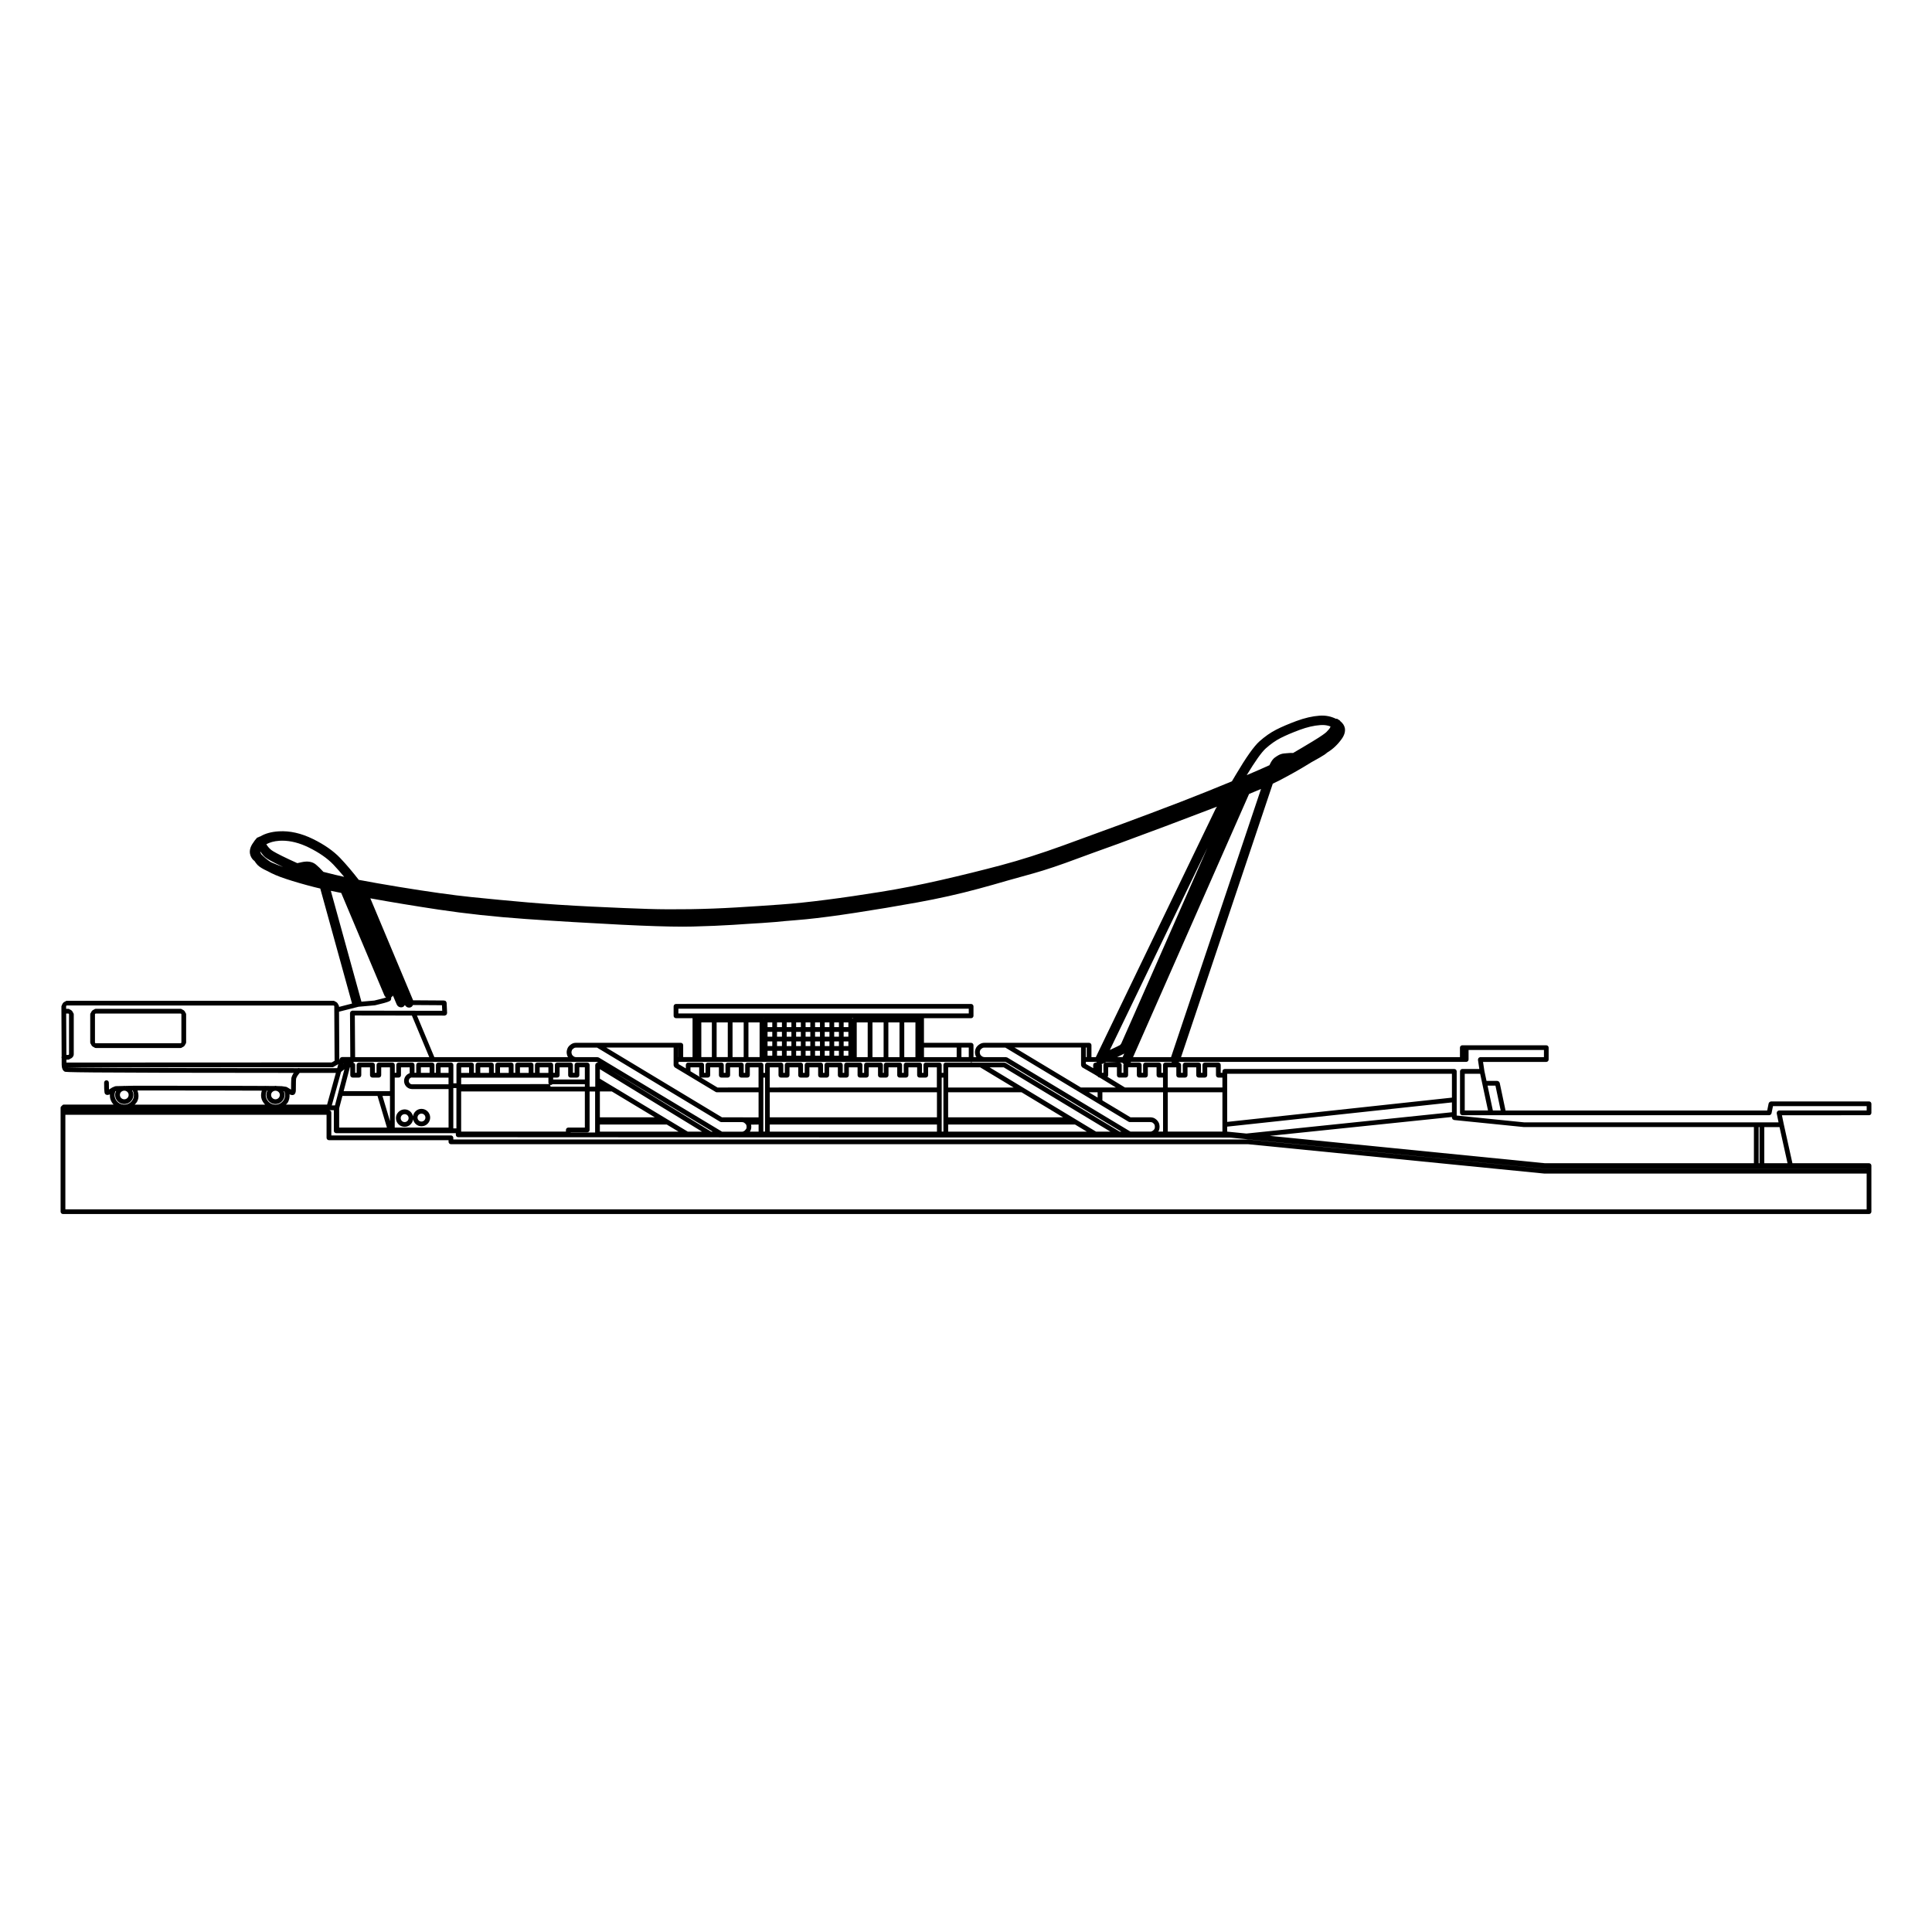 <?xml version="1.0" encoding="UTF-8"?>
<!-- Uploaded to: SVG Repo, www.svgrepo.com, Generator: SVG Repo Mixer Tools -->
<svg fill="#000000" width="800px" height="800px" version="1.1" viewBox="144 144 512 512" xmlns="http://www.w3.org/2000/svg">
 <g>
  <path d="m639.94 438.92v-2.402c0-0.348-0.281-0.629-0.629-0.629h-25.98c-0.059 0-0.102 0.051-0.156 0.066-0.09 0.023-0.168 0.035-0.238 0.098-0.059 0.051-0.086 0.121-0.125 0.191-0.031 0.055-0.086 0.09-0.102 0.156l-0.383 1.895-69.344-0.004-1.547-7.34c-0.016-0.066-0.07-0.098-0.102-0.145-0.039-0.074-0.066-0.141-0.133-0.195-0.066-0.051-0.137-0.066-0.215-0.09-0.059-0.02-0.105-0.07-0.172-0.07h-2.871l-0.559-2.609v-0.004l-0.367-2.422h16.762c0.348 0 0.629-0.281 0.629-0.629v-3.148c0-0.348-0.281-0.629-0.629-0.629h-22.25c-0.348 0-0.629 0.281-0.629 0.629v2.519h-73.91l24.312-72.477c0.609-0.289 1.203-0.57 1.668-0.812 2.867-1.492 5.465-2.953 7.719-4.348 0.309-0.191 0.535-0.332 0.828-0.508 1.75-0.957 2.973-1.664 3.547-2.055 0.289-0.195 0.465-0.379 0.727-0.574 0.02-0.012 0.051-0.031 0.07-0.039 1.379-0.836 2.625-2.012 3.684-3.488 0.727-1.008 1.012-1.984 0.855-2.891-0.133-0.719-0.562-1.324-1.203-1.844-0.02-0.035-0.047-0.082-0.066-0.109-0.004-0.004-0.012-0.004-0.016-0.012-0.105-0.156-0.297-0.215-0.465-0.312-0.121-0.066-0.207-0.191-0.336-0.215-0.004 0-0.012-0.012-0.016-0.012-0.082-0.016-0.141 0.047-0.215 0.047-1.25-0.621-2.68-0.969-4.379-0.848-1.914 0.133-3.988 0.613-6.172 1.426-2.102 0.781-3.894 1.547-5.34 2.289-1.48 0.754-2.961 1.789-4.398 3.066-1.473 1.309-3.531 4.211-6.293 8.871-0.371 0.629-0.699 1.18-1.039 1.75-4.699 1.945-9.301 3.797-13.633 5.465-5.262 2.019-10.258 3.898-14.988 5.648-4.734 1.742-10.086 3.699-16.035 5.863-5.875 2.137-11.441 3.906-16.551 5.266-5.113 1.359-10.469 2.68-15.922 3.926-5.422 1.238-10.766 2.289-15.879 3.113-5.133 0.828-9.992 1.535-14.449 2.106-4.457 0.578-8.535 1.004-12.117 1.258-3.606 0.262-7.5 0.52-11.672 0.77-4.121 0.246-8.246 0.402-12.27 0.465-3.981 0.059-7.773 0.047-11.27-0.066-3.508-0.105-8.414-0.309-14.727-0.609-6.324-0.309-12.07-0.68-17.078-1.117-5.09-0.438-10.09-0.918-15.008-1.422-4.891-0.504-11.316-1.406-19.094-2.68-4.211-0.691-7.75-1.316-10.699-1.879-1.641-2.125-3.289-4.07-4.902-5.769-1.777-1.875-4.219-3.578-7.25-5.066-3.102-1.516-6.106-2.195-9.004-2.023-2.039 0.121-3.668 0.594-4.938 1.352-0.023 0-0.047 0.023-0.07 0.023-0.168 0.012-0.281 0.117-0.434 0.191-0.133 0.066-0.281 0.059-0.387 0.172-0.031 0.031-0.047 0.059-0.074 0.09 0 0.004-0.004 0-0.012 0.004-0.004 0.004 0 0.012-0.004 0.016-0.352 0.383-0.637 0.754-0.852 1.113-1.727 2.324-0.648 3.977-0.066 4.594 0.105 0.117 0.262 0.203 0.371 0.312 0.258 0.367 0.5 0.746 0.816 1.062 0.523 0.523 1.352 1.031 2.602 1.602 0.023 0.016 0.074 0.031 0.102 0.047 1.176 0.664 2.66 1.32 4.719 2 2.348 0.777 4.941 1.527 7.715 2.231 0.434 0.109 0.961 0.23 1.473 0.352l8.418 30.48-3.449 0.891v-0.152c0-0.176-0.07-0.332-0.188-0.449-0.152-0.406-0.43-0.691-0.84-0.836-0.117-0.117-0.273-0.188-0.441-0.188l-70.633-0.004c-0.172 0-0.332 0.07-0.441 0.188-0.414 0.145-0.695 0.43-0.84 0.84-0.059 0.059-0.059 0.152-0.098 0.227-0.016 0.082-0.09 0.133-0.09 0.215l0.004 1.281c0 0.004-0.004 0.004-0.004 0.012 0 0.004 0.004 0.004 0.004 0.012l0.059 12.051c-0.016 0.055-0.066 0.098-0.066 0.156 0 0.066 0.051 0.105 0.066 0.16l0.012 1.867c0.016 0.883 0.281 1.473 0.781 1.762 0.262 0.152 0.578 0.324 60.73 0.344-0.039 0.066-0.141 0.18-0.176 0.238-0.211 0.352-0.348 0.68-0.43 0.977-0.039 0.141-0.117 0.492-0.121 3.211-0.121-0.07-0.262-0.152-0.434-0.262-0.594-0.379-0.754-0.453-0.863-0.473-0.074-0.02-0.457-0.082-1.152-0.172-0.102-0.016-0.453-0.023-1.375-0.039-0.105-0.016-0.195-0.059-0.309-0.059-0.098 0-0.176 0.047-0.273 0.055-0.574-0.004-1.316-0.016-2.258-0.02-0.105-0.02-0.203-0.035-0.309 0-4.816-0.031-14.617-0.055-34.59-0.055h-0.012l-2.481 0.055c-0.051-0.004-0.098-0.031-0.152-0.031-0.066 0-0.125 0.035-0.191 0.039l-2.031 0.047c-0.035 0-0.055 0.031-0.086 0.035s-0.055-0.016-0.086-0.012c-0.191 0.059-0.406 0.16-0.629 0.266-0.035 0.012-0.059 0.023-0.09 0.039-0.023 0.016-0.047 0.016-0.074 0.031-0.195 0.117-0.52 0.324-0.855 0.543-0.02-0.348-0.035-0.902-0.035-1.824 0-0.348-0.281-0.629-0.629-0.629s-0.629 0.281-0.629 0.629c0 2.754 0.105 2.941 0.469 3.152 0.137 0.082 0.281 0.105 0.43 0.105 0.207 0 0.418-0.082 0.625-0.16-0.016 0.453 0.023 0.91 0.172 1.355 0.172 0.52 0.457 0.969 0.812 1.359h-13.199c-0.23 0-0.398 0.145-0.508 0.336-0.188 0.109-0.332 0.277-0.332 0.508v27.527c0 0.348 0.281 0.629 0.629 0.629h478.62c0.348 0 0.629-0.281 0.629-0.629v-12.203c0-0.348-0.281-0.629-0.629-0.629h-20.297l-2.293-10.344-0.004-0.004-0.484-2.371 23.082-0.004c0.348 0.004 0.629-0.277 0.629-0.625zm-99.629-7.215 1.387 6.586h-2.074l-1.406-6.586zm-1.973 6.586h-6.168v-9.734h4.09zm-58.863-95.984c1.281-1.137 2.586-2.051 3.871-2.711 1.359-0.695 3.062-1.422 5.074-2.168 1.961-0.73 3.797-1.152 5.473-1.27 0.211-0.016 0.422-0.02 0.625-0.02 0.797 0 1.473 0.156 2.086 0.387-0.066 0.207-0.121 0.316-0.145 0.359-0.086 0.152-0.316 0.488-0.926 1.094-0.312 0.312-1.219 1.012-3.723 2.527-1.688 1.027-3.41 2.039-5.144 3.055l-0.102-0.012c-0.258-0.02-0.562-0.016-0.934 0.012l-1.367 0.117c-0.508 0.055-0.977 0.203-1.41 0.434-0.312 0.176-0.645 0.383-0.996 0.637-0.48 0.344-0.898 0.906-1.285 1.715-0.066 0.137-0.102 0.211-0.152 0.324-1.691 0.777-3.715 1.656-6.027 2.637 2.223-3.672 3.949-6.109 5.082-7.117zm-4.457 12.102c1.145-0.469 2.215-0.918 3.164-1.324l-23.84 71.066h-10.07zm-13.371 75.16h1.652c0.348 0 0.629-0.281 0.629-0.629v-2.09h2.316v2.09c0 0.348 0.281 0.629 0.629 0.629h1.078v2.629h-14.48v-3.258l0.004-2.09h2.262v2.09c0 0.348 0.281 0.629 0.629 0.629h1.707c0.348 0 0.629-0.281 0.629-0.629l0.004-2.09h2.312v2.09c0 0.348 0.281 0.629 0.629 0.629zm-10.367 12.773-0.047-0.328c-0.039-0.273-0.141-0.523-0.309-0.75l-0.16-0.223c-0.023-0.035-0.117-0.137-0.145-0.168-0.047-0.055-0.09-0.098-0.141-0.133-0.012-0.012-0.02-0.02-0.031-0.035-0.035-0.031-0.125-0.105-0.328-0.246-0.223-0.156-0.473-0.262-0.742-0.301l-0.324-0.047c-0.016 0-0.215-0.016-0.23-0.016-0.004 0-0.012 0.004-0.012 0.004-0.004 0-0.004-0.004-0.012-0.004h-5.215l-7.441-4.473v-2.16h16.078v10.422h-1.27c0.152-0.211 0.246-0.449 0.289-0.711l0.051-0.422c0-0.012 0.004-0.105 0.004-0.145v-0.02-0.039c-0.008-0.027-0.012-0.184-0.016-0.207zm-1.469 1.043c-0.07 0.047-0.141 0.105-0.215 0.188-0.016 0.012-0.125 0.105-0.141 0.117 0 0-0.055 0.039-0.246 0.125-0.133 0.059-0.203 0.066-0.215 0.066l-0.195 0.004h-5.215l-32.66-19.648c-0.055-0.031-0.117-0.012-0.172-0.023-0.055-0.016-0.09-0.066-0.152-0.066h-5.719c-0.004 0-0.004-0.004-0.012-0.004-0.059 0-0.109-0.012-0.168-0.02-0.066-0.012-0.125-0.031-0.215-0.055-0.051-0.02-0.125-0.055-0.215-0.105-0.051-0.031-0.152-0.105-0.312-0.266-0.102-0.102-0.156-0.191-0.188-0.277-0.051-0.152-0.086-0.266-0.098-0.324 0 0-0.016-0.16-0.02-0.238 0.004-0.066 0.016-0.211 0.016-0.223 0.016-0.059 0.051-0.168 0.102-0.316 0.023-0.074 0.086-0.156 0.172-0.246 0.121-0.117 0.266-0.23 0.422-0.324 0.105-0.066 0.207-0.105 0.297-0.105 0.152-0.016 0.25-0.02 0.289-0.02h5.477l32.66 19.648c0.105 0.059 0.211 0.09 0.324 0.09h5.352c0.012 0 0.176 0.012 0.188 0.012l0.262 0.039c0.07 0.012 0.133 0.035 0.227 0.102l0.125 0.098c0.031 0.023 0.102 0.09 0.133 0.109l0.004 0.004c0.004 0.004 0.004 0.004 0.004 0.004 0.004 0.004 0.012 0.012 0.02 0.016v0.004c0.004 0 0.012 0.004 0.012 0.012 0.023 0.035 0.098 0.121 0.102 0.125l0.09 0.117c0.039 0.059 0.066 0.121 0.074 0.191l0.047 0.406v0.051 0.051l-0.047 0.309c-0.012 0.074-0.035 0.125-0.074 0.191l-0.121 0.168zm-35.098-9.922 11.012 6.637h-30.461v-6.637zm-19.441-1.258v-5.356h8.473l8.883 5.352h-17.355zm33.613 9.801 3.129 1.883h-36.742v-1.883zm-13.473-9.613c-0.004-0.004-0.012-0.004-0.016-0.012l-9.16-5.531h3.75l28.27 17.039h-3.797zm-4.922-6.711c-0.055-0.031-0.117-0.012-0.172-0.023-0.055-0.016-0.098-0.066-0.152-0.066h-15.527c-0.348 0-0.629 0.281-0.629 0.629v2.09h-0.449v-2.09c0-0.348-0.281-0.629-0.629-0.629h-3.57c-0.348 0-0.629 0.281-0.629 0.629v2.09h-0.395v-2.09c0-0.348-0.281-0.629-0.629-0.629h-3.578c-0.348 0-0.629 0.281-0.629 0.629v2.09h-0.449v-2.09c0-0.348-0.281-0.629-0.629-0.629h-3.57c-0.348 0-0.629 0.281-0.629 0.629v2.09h-0.262v-2.09c0-0.348-0.281-0.629-0.629-0.629h-3.707c-0.348 0-0.629 0.281-0.629 0.629v2.09h-0.449v-2.09c0-0.348-0.281-0.629-0.629-0.629h-3.57c-0.348 0-0.629 0.281-0.629 0.629v2.09h-0.395v-2.09c0-0.348-0.281-0.629-0.629-0.629h-3.57c-0.348 0-0.629 0.281-0.629 0.629v2.09h-0.395v-2.09c0-0.348-0.281-0.629-0.629-0.629h-3.594c-0.348 0-0.629 0.281-0.629 0.629v2.09h-0.449v-2.09c0-0.348-0.281-0.629-0.629-0.629h-3.57c-0.348 0-0.629 0.281-0.629 0.629v2.09h-0.398v-2.09c0-0.348-0.281-0.629-0.629-0.629h-3.57c-0.348 0-0.629 0.281-0.629 0.629v2.09h-0.449v-2.09c0-0.348-0.281-0.629-0.629-0.629h-3.57c-0.348 0-0.629 0.281-0.629 0.629v2.09h-0.395v-2.09c0-0.348-0.281-0.629-0.629-0.629h-3.57c-0.348 0-0.629 0.281-0.629 0.629v2.09h-0.449v-2.09c0-0.348-0.281-0.629-0.629-0.629h-3.57c-0.348 0-0.629 0.281-0.629 0.629v2.09h-0.398v-2.09c0-0.348-0.281-0.629-0.629-0.629h-3.57c-0.348 0-0.629 0.281-0.629 0.629v0.918l-1.941-1.164v-0.562h77.324c0.086 0.047 0.16 0.105 0.262 0.105 0.102 0 0.176-0.066 0.262-0.105h3.316 0.016 5.457l30.719 18.48h-0.43zm-16.48 3.887v14.316h-0.449v-14.316zm-46.012 10.531v-6.637h44.301v6.637zm44.305 1.906v1.883h-44.301v-1.883zm-44.305-9.801v-5.356h2.312v2.09c0 0.348 0.281 0.629 0.629 0.629h1.656c0.348 0 0.629-0.281 0.629-0.629l0.004-2.09h2.312v2.09c0 0.348 0.281 0.629 0.629 0.629h1.707c0.348 0 0.629-0.281 0.629-0.629v-2.09h2.312v2.09c0 0.348 0.281 0.629 0.629 0.629h1.652c0.348 0 0.629-0.281 0.629-0.629l0.004-2.09h2.312v2.09c0 0.348 0.281 0.629 0.629 0.629h1.652c0.348 0 0.629-0.281 0.629-0.629v-2.09h2.312v2.09c0 0.348 0.281 0.629 0.629 0.629h1.707c0.348 0 0.629-0.281 0.629-0.629l0.004-2.09h2.449v2.09c0 0.348 0.281 0.629 0.629 0.629h1.523c0.348 0 0.629-0.281 0.629-0.629v-2.09h2.312v2.09c0 0.348 0.281 0.629 0.629 0.629h1.707c0.348 0 0.629-0.281 0.629-0.629v-2.09h2.312v2.09c0 0.348 0.281 0.629 0.629 0.629h1.652c0.348 0 0.629-0.281 0.629-0.629l0.004-2.09h2.312v5.348l-44.285 0.004zm-1.262-2.637v14.316h-0.449l0.004-14.316zm-3.644 12.953c0-0.047-0.004-0.133-0.004-0.141 0-0.035-0.02-0.145-0.051-0.336l2-0.031v1.875h-2.316c0.156-0.211 0.273-0.449 0.328-0.785 0.02-0.152 0.035-0.246 0.035-0.246 0.004-0.066 0.012-0.125 0.016-0.246v-0.02c-0.008-0.027-0.008-0.047-0.008-0.07zm-2.144-2.406c-0.016 0-0.02-0.016-0.035-0.016h-5.582l-30.672-18.48h17.855v4.711c0 0.031 0.023 0.047 0.031 0.074 0.012 0.086 0.051 0.145 0.09 0.215 0.039 0.07 0.07 0.137 0.137 0.188 0.02 0.02 0.023 0.051 0.051 0.066l3.199 1.918 7.629 4.586c0.102 0.059 0.211 0.09 0.324 0.09h11.055v6.641zm-34.797-6.863 11.371 6.848h-14.551v-6.848zm-3.18-1.898v-0.016l0.023 0.016zm17.715 10.652 3.129 1.883h-20.844v-1.883zm-0.398-1.715c-0.012-0.012-0.023-0.012-0.031-0.02l-17.285-10.41v-2.519l27.066 16.547h-3.773zm-14.578-12.75 27.172 16.348h-0.434zm-3.043-3.301c-0.055-0.031-0.117-0.012-0.172-0.023-0.055-0.016-0.09-0.066-0.152-0.066h-5.715c-0.004 0-0.004-0.004-0.012-0.004-0.059 0-0.109-0.012-0.156-0.016-0.055-0.016-0.125-0.035-0.207-0.059-0.031-0.012-0.102-0.035-0.211-0.105-0.051-0.031-0.145-0.105-0.301-0.266-0.09-0.098-0.145-0.18-0.176-0.277-0.051-0.152-0.082-0.266-0.098-0.324l-0.016-0.16c0-0.031-0.004-0.059-0.004-0.086v-0.055c0.016-0.055 0.02-0.105 0.02-0.156 0.012-0.059 0.047-0.168 0.098-0.316 0.023-0.086 0.082-0.168 0.168-0.25 0.133-0.125 0.266-0.238 0.414-0.324 0.102-0.066 0.191-0.102 0.273-0.105 0.145-0.016 0.242-0.02 0.277-0.02h5.531l32.613 19.648c0.102 0.059 0.211 0.09 0.324 0.09h5.469c0.004 0 0.004 0.004 0.012 0.004l0.312 0.047c0.07 0.012 0.133 0.035 0.191 0.074l0.289 0.223c0.012 0.012 0.02 0.02 0.031 0.031 0.031 0.035 0.105 0.117 0.117 0.121l0.137 0.172c0.039 0.051 0.066 0.105 0.098 0.293l0.031 0.301v0.016c-0.004 0.031-0.004 0.059-0.004 0.098l-0.039 0.273c-0.012 0.066-0.031 0.109-0.082 0.172l-0.246 0.293c-0.02 0.02-0.039 0.039-0.055 0.059-0.016 0.016-0.035 0.035-0.051 0.055l-0.137 0.109s-0.055 0.047-0.246 0.125c-0.137 0.059-0.203 0.07-0.227 0.07l-0.195 0.004h-5.211zm-13.332 5.356v1.309c0 0.348 0.281 0.629 0.629 0.629 0.18 0 0.336-0.082 0.453-0.203h8.574v0.66h-9.125c0.004-0.023 0.031-0.047 0.031-0.074 0-0.348-0.281-0.629-0.629-0.629l-23.055 0.059v-1.754zm-23.125-1.262v-1.484h2.102v1.484zm5.066 0v-1.484h2.312v1.484zm5.231 0v-1.484h2.312v1.484zm5.285 0v-1.484h2.312v1.484zm5.227 0v-1.484h2.312v1.484zm8.176 1.234h1.707c0.348 0 0.629-0.281 0.629-0.629v-2.09h1.461v3.223h-8.398v-0.504h1.078c0.348 0 0.629-0.281 0.629-0.629l0.004-2.09h2.262v2.09c0 0.348 0.281 0.629 0.629 0.629zm3.797 3.684v9.57h-4.387c-0.348 0-0.629 0.281-0.629 0.629v0.438h-27.766v-10.637zm-3.758 10.828h4.387c0.348 0 0.629-0.281 0.629-0.629v-10.195h1.461v10.871l-6.481-0.004zm5.019-12.086v-5.773c0-0.348-0.281-0.629-0.629-0.629h-2.719c-0.348 0-0.629 0.281-0.629 0.629v2.09h-0.449v-2.09c0-0.348-0.281-0.629-0.629-0.629h-3.523c-0.348 0-0.629 0.281-0.629 0.629v2.09h-0.449v-2.09c0-0.348-0.281-0.629-0.629-0.629h-3.57c-0.348 0-0.629 0.281-0.629 0.629v2.09h-0.395v-2.09c0-0.348-0.281-0.629-0.629-0.629h-3.57c-0.348 0-0.629 0.281-0.629 0.629v2.09h-0.449v-2.09c0-0.348-0.281-0.629-0.629-0.629h-3.57c-0.348 0-0.629 0.281-0.629 0.629v2.09h-0.414v-2.09c0-0.348-0.281-0.629-0.629-0.629h-3.57c-0.348 0-0.629 0.281-0.629 0.629v2.09h-0.449v-2.09c0-0.348-0.281-0.629-0.629-0.629h-3.359c-0.348 0-0.629 0.281-0.629 0.629v4.867h-0.82v-4.867c0-0.348-0.281-0.629-0.629-0.629h-3.359c-0.348 0-0.629 0.281-0.629 0.629v2.09h-0.398v-2.09c0-0.348-0.281-0.629-0.629-0.629h-3.57c-0.348 0-0.629 0.281-0.629 0.629v2.09h-0.449v-2.09c0-0.348-0.281-0.629-0.629-0.629h-3.57c-0.348 0-0.629 0.281-0.629 0.629v2.09h-0.41v-2.09c0-0.348-0.281-0.629-0.629-0.629h-3.57c-0.348 0-0.629 0.281-0.629 0.629v2.09h-0.449v-2.09c0-0.348-0.281-0.629-0.629-0.629h-3.57c-0.348 0-0.629 0.281-0.629 0.629v2.09h-0.395v-2.09c0-0.324-0.25-0.559-0.559-0.598l0.262-0.207 64.363-0.004 0.438 0.262c-0.035-0.016-0.07-0.004-0.105-0.016-0.055-0.016-0.098-0.066-0.156-0.066-0.023 0-0.039 0.023-0.066 0.023-0.086 0.012-0.152 0.051-0.227 0.098-0.07 0.039-0.133 0.07-0.176 0.133-0.016 0.02-0.047 0.02-0.059 0.047-0.031 0.051-0.012 0.109-0.023 0.168-0.016 0.055-0.066 0.098-0.066 0.16v5.773l-1.48-0.004zm-35.301 0.352v10.691h-0.82v-10.691zm-13.363-0.492c0.371 0.441 0.891 0.711 1.445 0.75 0.066 0.012 0.133 0.012 0.203 0.012 0.035 0 0.066-0.004 0.102-0.004h9.539l-0.004 10.211h-14.266v-13.25h1.023c0.348 0 0.629-0.281 0.629-0.629v-2.094h2.312v1.559c-0.801 0.258-1.414 0.984-1.484 1.867-0.047 0.578 0.129 1.141 0.5 1.578zm1.648-0.5c-0.016 0-0.02 0.016-0.035 0.016s-0.031-0.016-0.047-0.016c-0.238-0.02-0.453-0.125-0.609-0.312s-0.227-0.418-0.211-0.656c0.039-0.492 0.457-0.926 0.969-0.816l9.562 0.023v1.758zm2.301-3.039v-1.465h2.312v1.473zm5.231 0.016v-1.48h2.102v1.484zm-15.418 6.098h1.996v6.68zm1.191 8.395h-12.66v-5.106l0.863-3.289h9.297zm-11.473-9.656 1.652-6.316h0.109v2.09c0 0.348 0.281 0.629 0.629 0.629h1.652c0.348 0 0.629-0.281 0.629-0.629l0.004-2.09h2.312v2.09c0 0.348 0.281 0.629 0.629 0.629h1.707c0.348 0 0.629-0.281 0.629-0.629l0.004-2.09h2.32v6.316zm2.961-20.055 15.125 0.023 4.602 11.02h-19.648zm96.125 19.094-7.176-4.312v-1.043h2.312v2.09c0 0.348 0.281 0.629 0.629 0.629h1.656c0.348 0 0.629-0.281 0.629-0.629l0.004-2.09h2.312v2.09c0 0.348 0.281 0.629 0.629 0.629h1.707c0.348 0 0.629-0.281 0.629-0.629v-2.09h2.312v2.09c0 0.348 0.281 0.629 0.629 0.629h1.652c0.348 0 0.629-0.281 0.629-0.629l0.004-2.09h2.312v5.348l-10.871 0.004zm-10.375-8.055v-2.527h0.02v2.527zm64.457-11.578h-64.461v-1.25h76.957v1.25zm0.629 9.047h8.664v2.527h-8.664zm-1.258-7.789v0.02c-0.016-0.012-0.035-0.012-0.051-0.02zm-1.012 1.125v9.195h-2.957v-9.195zm-4.219 0v9.195h-2.953v-9.195zm-4.211 0v9.195h-2.953v-9.195zm-4.219 0v9.195h-2.902v-9.195zm-3.863-1.125c-0.059 0.039-0.105 0.074-0.145 0.133-0.039-0.055-0.086-0.09-0.145-0.133zm-2.508 7.387v-1.223h1.25v1.223zm1.25 1.258v1.301h-1.25v-1.301zm-1.25-3.742v-1.273h1.25v1.273zm0-2.535v-1.246h1.25v1.246zm-2.504 5.019v-1.223h1.25v1.223zm1.242 1.258v1.301h-1.25v-1.301zm-1.242-3.742v-1.273h1.25v1.273zm0-2.535v-1.246h1.25v1.246zm-2.512 5.019v-1.223h1.25v1.223zm1.25 1.258v1.301h-1.25v-1.301zm-1.25-3.742v-1.273h1.25v1.273zm0-2.535v-1.246h1.25v1.246zm-2.559 5.019v-1.223h1.301v1.223zm1.301 1.258v1.301h-1.301v-1.301zm-1.301-3.742v-1.273h1.301v1.273zm0-2.535v-1.246h1.301v1.246zm-2.508 5.019v-1.223h1.25v1.223zm1.25 1.258v1.301h-1.25v-1.301zm-1.25-3.742v-1.273h1.25v1.273zm0-2.535v-1.246h1.25v1.246zm-2.508 5.019v-1.223h1.25v1.223zm1.25 1.258v1.301h-1.25v-1.301zm-1.25-3.742v-1.273h1.25v1.273zm0-2.535v-1.246h1.25v1.246zm-2.504 5.019v-1.223h1.25v1.223zm1.242 1.258v1.301h-1.25v-1.301zm-1.242-3.742v-1.273h1.25v1.273zm0-2.535v-1.246h1.25v1.246zm-2.562 5.019v-1.223h1.301v1.223zm1.301 1.258v1.301h-1.301v-1.301zm-1.301-3.742v-1.273h1.301v1.273zm0-2.535v-1.246h1.301v1.246zm-2.508 5.019v-1.223h1.25v1.223zm1.25 1.258v1.301h-1.25v-1.301zm-1.25-3.742v-1.273h1.25v1.273zm0-2.535v-1.246h1.25v1.246zm-0.961-2.367c-0.031 0.02-0.07 0.016-0.098 0.039-0.023-0.023-0.066-0.02-0.098-0.039zm-1.148 1.125v9.195h-2.957v-9.195zm-4.219 0v9.195h-2.953v-9.195zm-4.215 0v9.195h-2.953v-9.195zm-4.215 0v9.195h-2.797v-9.195zm-3.762-1.125c-0.031 0.02-0.074 0.016-0.102 0.039v-0.039zm69.898 10.32v-2.527h1.945v2.527zm31.742 2.258c0.012 0.082 0.047 0.141 0.086 0.211 0.039 0.074 0.074 0.137 0.141 0.188 0.023 0.02 0.023 0.051 0.051 0.066l3.234 1.863 0.852 0.52c0.109 0.176 0.273 0.312 0.5 0.312h0.012l4.312 2.629h-9.27l-17.594-10.586h17.637v4.711c0.008 0.039 0.031 0.055 0.039 0.086zm3.977-1c0.047 0.07 0.105 0.121 0.16 0.18h-0.336-0.012c-0.09 0-0.145 0.059-0.223 0.098-0.07 0.031-0.16 0.035-0.215 0.09-0.055 0.059-0.059 0.145-0.09 0.223-0.031 0.074-0.09 0.133-0.09 0.215v0.004 0.004l0.016 0.863-1.953-1.129v-0.555l2.742 0.004zm-2.75-1.258v-2.527h0.238v2.527zm8.934 1.465 0.754 0.031c0.082 0.145 0.207 0.258 0.348 0.363-0.031 0.07-0.086 0.133-0.086 0.211v2.09h-0.449v-2.09c-0.004-0.324-0.254-0.57-0.566-0.605zm0.824-1.465h-1.484c0.902-0.418 1.527-0.73 1.906-0.941zm-0.367-3.613c-0.105 0.137-0.207 0.273-0.297 0.398-0.211 0.121-0.82 0.453-2.527 1.23l-0.203 0.09 25.859-53.582c-2.004 4.555-4.5 10.23-7.684 17.48-12.141 27.656-14.996 34.047-15.148 34.383zm-1.078 5.055h-3.023c-0.348 0-0.629 0.281-0.629 0.629v2.09h-0.395v-2.09c0-0.098-0.059-0.16-0.102-0.242 0.098-0.02 0.191-0.02 0.281-0.066 0.133-0.059 0.488-0.227 0.957-0.441zm-5.191 7.871v1.406l-2.332-1.406zm7.258-1.258-4.637-2.832c0.105-0.109 0.176-0.262 0.176-0.434l0.004-2.09h2.316v2.09c0 0.348 0.281 0.629 0.629 0.629h1.707c0.348 0 0.629-0.281 0.629-0.629l0.004-2.09h2.312v2.09c0 0.348 0.281 0.629 0.629 0.629h1.652c0.348 0 0.629-0.281 0.629-0.629v-2.09h2.316v2.09c0 0.348 0.281 0.629 0.629 0.629h1.078v2.629l-10.074 0.004zm9.629-3.894v-2.09c0-0.348-0.281-0.629-0.629-0.629h-3.578c-0.348 0-0.629 0.281-0.629 0.629v2.09h-0.395v-2.09c0-0.348-0.281-0.629-0.629-0.629h-2.281c0.004-0.012 0.016-0.016 0.02-0.023l0.07-0.156h10.691c0.051 0.082 0.145 0.117 0.211 0.18h-1.773c-0.348 0-0.629 0.281-0.629 0.629v2.09zm1.707 5.152h14.48v10.422h-14.48zm-193.21-48.402c7.07 1.066 14.82 1.906 23.039 2.484 8.223 0.574 16.715 1.082 25.242 1.512 6.938 0.348 12.445 0.523 16.426 0.523 0.969 0 1.844-0.012 2.625-0.031 4.051-0.105 7.602-0.258 10.66-0.449 1.215-0.074 2.473-0.168 3.703-0.246 2.793-0.16 5.426-0.328 7.703-0.523 0.77-0.066 1.57-0.16 2.348-0.23 1.855-0.156 3.629-0.289 5.594-0.48 3.492-0.344 7.93-0.926 13.199-1.734 5.195-0.797 10.676-1.707 16.305-2.727 5.629-1.02 11.082-2.238 16.223-3.633 2.551-0.691 5.188-1.43 7.891-2.223 2.266-0.625 4.574-1.266 6.68-1.859 3.223-0.906 7.164-2.231 11.719-3.941 1.309-0.488 2.637-0.969 3.949-1.449 2.18-0.777 4.434-1.582 6.816-2.457 8.176-3.004 16.586-6.16 25.215-9.473 0.309-0.117 0.605-0.23 0.906-0.348-0.086 0.145-0.16 0.281-0.238 0.406-0.016 0.023-0.047 0.023-0.059 0.051l-31.801 65.918h-1.16v-3.16c0-0.348-0.281-0.629-0.629-0.629h-27.688c-0.047 0-0.176 0.004-0.383 0.02-0.289 0.023-0.57 0.121-0.852 0.293-0.242 0.145-0.457 0.312-0.645 0.5-0.242 0.23-0.406 0.492-0.5 0.766-0.07 0.211-0.109 0.359-0.133 0.449-0.02 0.105-0.035 0.238-0.039 0.422 0 0.039 0 0.086 0.004 0.125v0.031c0 0.145 0.016 0.273 0.035 0.379 0.02 0.09 0.066 0.242 0.137 0.473 0.039 0.117 0.145 0.223 0.211 0.332h-0.781v-3.16c0-0.348-0.281-0.629-0.629-0.629h-12.496v-6.531h12.496c0.348 0 0.629-0.281 0.629-0.629v-2.508c0-0.348-0.281-0.629-0.629-0.629h-78.211c-0.348 0-0.629 0.281-0.629 0.629v2.508c0 0.348 0.281 0.629 0.629 0.629h4.387v10.316h-2.481v-3.16c0-0.348-0.281-0.629-0.629-0.629h-27.742c-0.047 0-0.172 0.004-0.379 0.02-0.281 0.023-0.559 0.121-0.832 0.293-0.227 0.141-0.434 0.309-0.641 0.504-0.227 0.23-0.387 0.488-0.48 0.766-0.066 0.207-0.105 0.352-0.125 0.441-0.016 0.07-0.023 0.141-0.031 0.246-0.023 0.082-0.031 0.156-0.016 0.246 0 0.035 0 0.07 0.004 0.105 0 0.141 0.016 0.262 0.039 0.363 0.016 0.09 0.059 0.242 0.125 0.465 0.039 0.125 0.145 0.227 0.211 0.344h-35.453l-4.602-11.02 7.344 0.012h0.031c0.086-0.004 0.145-0.066 0.223-0.105 0.07-0.035 0.145-0.039 0.203-0.098 0.059-0.059 0.066-0.152 0.098-0.23 0.023-0.07 0.086-0.121 0.086-0.203 0-0.004-0.004-0.012-0.004-0.016 0-0.004 0.004-0.012 0.004-0.016l-0.125-2.731c-0.004-0.102-0.074-0.176-0.121-0.262-0.031-0.051-0.031-0.117-0.07-0.156-0.074-0.074-0.176-0.09-0.281-0.117-0.055-0.016-0.09-0.066-0.152-0.066l-8.262-0.055-11.332-27.02c5.582 1.016 11.652 2.012 18.121 2.992zm-44.293-12.5c-0.098-0.059-0.258-0.121-0.348-0.18-0.891-0.59-1.656-1.266-2.363-1.969-0.004-0.012-0.02-0.02-0.023-0.031-0.242-0.418-0.262-0.605-0.262-0.605 0-0.023 0.012-0.082 0.012-0.117 0.422 0.57 0.82 1.16 1.375 1.586 0.449 0.352 1.512 1.027 4.684 2.539-1.262-0.469-2.348-0.891-3.074-1.223zm13.605 2.363c-0.586-0.66-1.203-1.258-1.855-1.805-0.922-0.766-2.188-0.973-3.773-0.629-0.484 0.105-0.828 0.18-1.152 0.258-0.613-0.273-1.273-0.574-2.019-0.922-3.273-1.531-4.453-2.238-4.871-2.559-0.527-0.414-0.973-0.938-1.324-1.535 0.891-0.469 1.984-0.82 3.496-0.918 0.242-0.016 0.488-0.02 0.734-0.02 2.215 0 4.566 0.605 6.996 1.793 2.766 1.359 4.961 2.887 6.539 4.543 0.941 0.988 1.898 2.09 2.863 3.246-0.828-0.176-1.641-0.359-2.301-0.52-1.25-0.309-2.289-0.562-3.215-0.801-0.051-0.062-0.051-0.062-0.117-0.133zm2.098 5.156c0.848 0.176 1.77 0.367 2.75 0.559l11.445 27.16c0.098 0.227 0.262 0.406 0.449 0.539-0.371 0.133-1.199 0.379-3.125 0.82l-3.41 0.301zm7.34 30.723 4.332-0.383c0.004 0 0.012-0.004 0.016-0.004 0.023 0 0.051 0 0.074-0.012 4.016-0.938 4.082-1.152 4.195-1.559 0.031-0.105 0.051-0.277 0.059-0.551 0.18-0.125 0.352-0.262 0.449-0.453l0.992 2.352c0.207 0.484 0.672 0.77 1.16 0.77 0.16 0 0.328-0.031 0.488-0.102 0.246-0.105 0.383-0.316 0.52-0.523 0.223 0.422 0.641 0.695 1.098 0.695 0.16 0 0.328-0.031 0.488-0.102 0.273-0.117 0.449-0.344 0.578-0.586l7.668 0.051 0.066 1.477-23.805-0.039h-0.004c-0.117 0-0.203 0.07-0.293 0.121-0.047 0.023-0.109 0.023-0.152 0.059-0.059 0.059-0.07 0.156-0.102 0.242-0.023 0.07-0.086 0.121-0.086 0.203l0.082 11.668h-2.195c-0.004 0-0.012 0.004-0.016 0.004-0.051 0-0.086 0.039-0.137 0.051-0.086 0.02-0.156 0.039-0.227 0.098-0.023 0.02-0.055 0.02-0.074 0.047-0.004 0.004-0.012 0.004-0.016 0.012-0.035 0.039-0.023 0.09-0.051 0.137-0.023 0.047-0.074 0.07-0.09 0.121l-0.109 0.402-0.074-12.883zm-3.988 15.176-0.07 0.055 0.023-0.098zm-0.637 2.094 0.887-0.695-2.508 9.578h-0.84zm-72.852-15.465h0.543c0.117 0 0.211 0.098 0.211 0.207v10.539c0 0.109-0.098 0.211-0.211 0.211h-0.484zm0.062 12.219h0.484c0.172 0 0.332-0.07 0.441-0.188 0.562-0.203 1.023-0.648 1.023-1.285v-10.539c0-0.176-0.07-0.332-0.188-0.449-0.145-0.406-0.43-0.684-0.836-0.836-0.117-0.117-0.273-0.188-0.441-0.188h-0.555l-0.004-0.664c0-0.117 0.098-0.211 0.211-0.211l70.645 0.008c0.117 0 0.211 0.098 0.211 0.207v0.961l0.082 13.477-0.766 0.441-70.305 0.031zm0.227 2.023 70.246-0.02c0.105 0 0.211-0.023 0.312-0.086l1.23-0.711c0.023-0.016 0.023-0.047 0.047-0.059l-0.301 1.098h-9.945c-0.16-0.07-0.316-0.066-0.48 0-46.344-0.012-59.215-0.121-61.109-0.223zm58.336 9.492c0.488-0.711 0.621-1.535 0.574-2.367 0.055 0.031 0.172 0.105 0.215 0.125 0.176 0.074 0.348 0.109 0.516 0.109 0.125 0 0.246-0.02 0.367-0.07 0.453-0.203 0.523-0.746 0.559-1.012 0-0.016-0.012-0.023-0.012-0.039s0.016-0.023 0.016-0.039c0-2.606 0.059-3.09 0.074-3.176 0.051-0.191 0.152-0.418 0.301-0.676 0.109-0.191 0.383-0.535 0.645-0.867h9.594l-2.328 8.402h-10.926c0.129-0.133 0.297-0.23 0.406-0.391zm-3.297-3.281c0.105 0 0.176 0 0.273 0.004 0.562 0.082 1.023 0.52 1.023 1.102 0 0.641-0.523 1.16-1.16 1.16-0.637 0-1.16-0.523-1.16-1.16-0.004-0.586 0.457-1.027 1.023-1.105zm-2.133-0.016h0.16c-0.18 0.344-0.312 0.711-0.312 1.125 0 1.336 1.082 2.418 2.418 2.418s2.418-1.09 2.418-2.418c0-0.348-0.082-0.68-0.215-0.977 0.074 0.012 0.098 0.012 0.137 0.016 0.324 0.801 0.273 1.703-0.215 2.422-0.395 0.562-0.977 0.945-1.656 1.074-0.664 0.121-1.359-0.02-1.93-0.414-0.57-0.387-0.953-0.977-1.078-1.652-0.102-0.559 0.023-1.102 0.273-1.594zm-34.371 2.848c0.469-0.926 0.398-1.949 0.082-2.906 16.02 0 27.031 0.02 32.949 0.051-0.188 0.59-0.277 1.203-0.16 1.828 0.137 0.73 0.527 1.344 1.023 1.875h-34.555c0.242-0.262 0.492-0.52 0.66-0.848zm-3.516-2.848 0.168-0.004c0.598 0.047 1.082 0.52 1.082 1.129 0 0.641-0.523 1.16-1.16 1.16s-1.16-0.523-1.16-1.16c-0.004-0.605 0.473-1.074 1.07-1.125zm-2.273 0.168c0.066-0.031 0.137-0.066 0.203-0.09-0.156 0.324-0.262 0.664-0.262 1.047 0 1.336 1.082 2.418 2.418 2.418 1.336 0 2.418-1.09 2.418-2.418 0-0.434-0.145-0.82-0.348-1.176l0.152-0.004c0.383 0.727 0.457 1.582 0.082 2.332-0.309 0.613-0.84 1.074-1.492 1.289-0.312 0.105-0.637 0.141-0.957 0.121h-0.059c-0.328-0.023-0.648-0.117-0.957-0.266-0.613-0.312-1.066-0.836-1.285-1.492-0.195-0.578-0.145-1.191 0.086-1.762zm464.11 31.27h-477.36v-25.043h69.219v6.09c0 0.348 0.281 0.629 0.629 0.629h31.699v0.438c0 0.348 0.281 0.629 0.629 0.629h211.21l78.539 7.785c0.023 0.004 0.047 0.004 0.066 0.004h85.371zm0-10.746v0.02l-85.355 0.004-78.539-7.785c-0.023-0.004-0.047-0.004-0.066-0.004h-210.59v-0.438c0-0.348-0.281-0.629-0.629-0.629h-31.699v-6.09c0-0.316-0.246-0.551-0.543-0.594h1.211v5.453c0 0.348 0.281 0.629 0.629 0.629h31.699v0.438c0 0.348 0.281 0.629 0.629 0.629l204.59 0.105 83.23 8.266c0.023 0.004 0.047 0.004 0.066 0.004h85.367zm-109.82-13.324c0.023 0.07 0.031 0.141 0.082 0.195 0.059 0.066 0.145 0.086 0.227 0.121 0.059 0.023 0.102 0.086 0.168 0.09l18.461 1.863c0.023 0.004 0.047 0.004 0.066 0.004h60.938v9.574l-55.43 0.004-72.852-7.246 48.25-5.004v0.18c0.004 0.086 0.059 0.148 0.09 0.219zm-0.086-5.527-59.559 6.43v-12.758h59.559zm0 1.266v2.606l-54.469 5.644-5.094-0.508v-1.32zm81.281 16.117v-9.574h0.238v9.574zm7.656 0h-6.16v-9.574h4.039zm20.965-13.977h-23.215c-0.023 0-0.039 0.023-0.066 0.023-0.023 0.004-0.039-0.016-0.066-0.012-0.059 0.016-0.09 0.07-0.145 0.098-0.074 0.039-0.145 0.066-0.195 0.133-0.051 0.066-0.066 0.137-0.086 0.211-0.02 0.059-0.07 0.105-0.07 0.172 0 0.023 0.023 0.039 0.023 0.066 0 0.023-0.016 0.039-0.012 0.066l0.484 2.387h-67.449l-17.844-1.805v-11.703c0-0.348-0.281-0.629-0.629-0.629h-60.828c-0.348 0-0.629 0.281-0.629 0.629v0.383h-0.449v-2.09c0-0.348-0.281-0.629-0.629-0.629h-3.578c-0.348 0-0.629 0.281-0.629 0.629v2.09h-0.395v-2.09c0-0.348-0.281-0.629-0.629-0.629h-3.57c-0.348 0-0.629 0.281-0.629 0.629v2.09h-0.449v-2.09c0-0.348-0.281-0.629-0.629-0.629h-0.02c0.051-0.055 0.098-0.117 0.137-0.18h76.074c0.348 0 0.629-0.281 0.629-0.629v-2.519h19.973v1.891h-16.867c-0.016 0-0.023 0.016-0.039 0.016-0.02 0-0.031-0.016-0.051-0.016-0.07 0.012-0.109 0.07-0.176 0.105-0.07 0.035-0.145 0.055-0.195 0.121-0.055 0.066-0.066 0.141-0.09 0.223-0.02 0.059-0.074 0.105-0.074 0.176 0 0.016 0.016 0.023 0.02 0.039 0 0.02-0.016 0.031-0.016 0.051l0.367 2.422h-4.492c-0.348 0-0.629 0.281-0.629 0.629v10.992c0 0.348 0.281 0.629 0.629 0.629h81.309c0.16 0 0.301-0.066 0.414-0.172 0.047-0.039 0.055-0.09 0.086-0.141 0.039-0.066 0.102-0.117 0.117-0.191l0.383-1.895h24.836l-0.008 1.148z"/>
  <path d="m192.3 411.53c-0.117-0.117-0.273-0.188-0.441-0.188h-22.48c-0.172 0-0.332 0.07-0.441 0.188-0.414 0.145-0.695 0.43-0.84 0.84-0.117 0.117-0.188 0.273-0.188 0.449v7.438c0 0.176 0.07 0.332 0.188 0.449 0.145 0.414 0.43 0.691 0.84 0.84 0.117 0.117 0.273 0.188 0.441 0.188h22.48c0.172 0 0.332-0.07 0.441-0.188 0.414-0.145 0.695-0.43 0.84-0.84 0.117-0.117 0.188-0.273 0.188-0.449v-7.441c0-0.176-0.07-0.332-0.188-0.449-0.145-0.41-0.426-0.684-0.84-0.836zm-0.23 8.727c0 0.117-0.098 0.211-0.211 0.211h-22.48c-0.117 0-0.211-0.098-0.211-0.211v-7.438c0-0.117 0.098-0.211 0.211-0.211h22.48c0.117 0 0.211 0.098 0.211 0.207z"/>
  <path d="m248.93 440.31c0 1.273 1.039 2.312 2.309 2.312 1.152 0 2.07-0.867 2.242-1.977 0.227 1.039 1.109 1.832 2.211 1.832 1.273 0 2.309-1.039 2.309-2.312 0-1.273-1.039-2.309-2.309-2.309-1.152 0-2.07 0.863-2.242 1.969-0.227-1.039-1.109-1.828-2.211-1.828-1.273 0.004-2.309 1.039-2.309 2.312zm6.762-1.188c0.578 0 1.047 0.473 1.047 1.047 0 0.578-0.473 1.055-1.047 1.055-0.574 0-1.047-0.473-1.047-1.055s0.473-1.047 1.047-1.047zm-4.453 0.141c0.578 0 1.047 0.473 1.047 1.047 0 0.578-0.473 1.055-1.047 1.055s-1.047-0.473-1.047-1.055c0-0.574 0.469-1.047 1.047-1.047z"/>
 </g>
</svg>